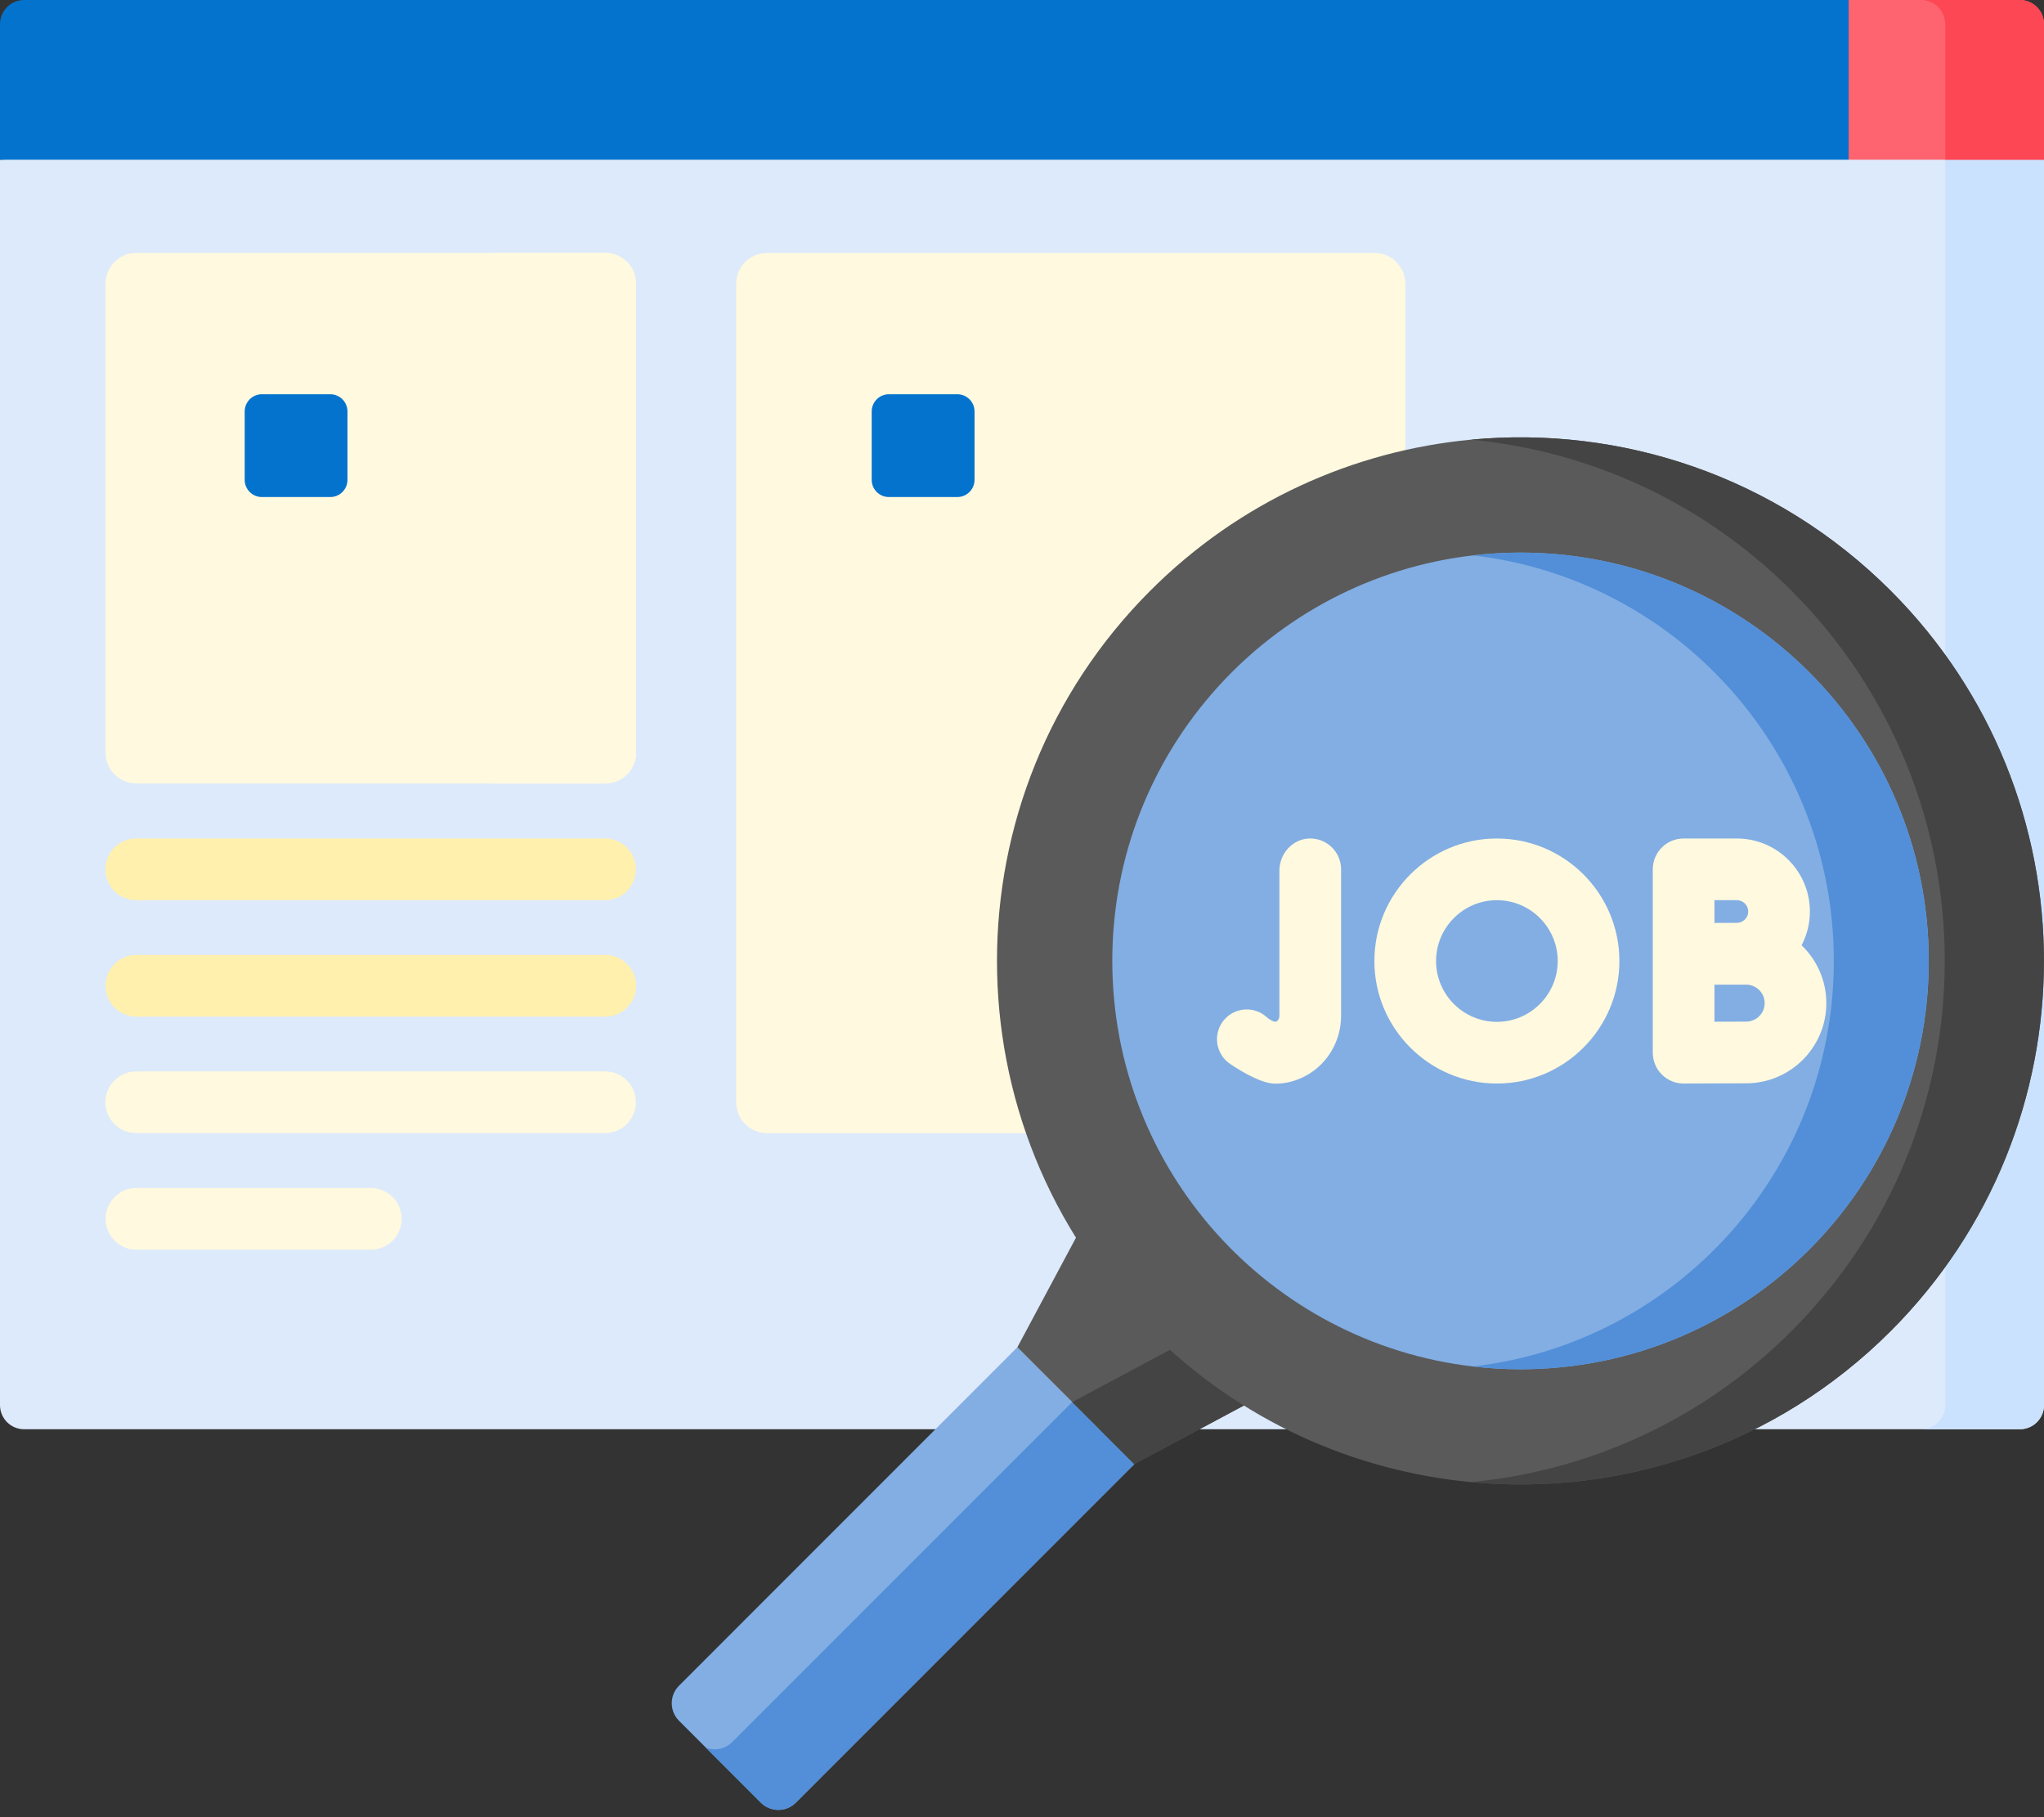 <svg width="45" height="40" viewBox="0 0 45 40" fill="none" xmlns="http://www.w3.org/2000/svg">
<rect x="0" y="0" width="45" height="40" fill="#333333" stroke="none"/>
<path d="M45 3.516V30.929C45 31.223 44.762 31.461 44.468 31.461H0.532C0.238 31.461 0 31.223 0 30.929V3.516L23.574 2.498L45 3.516Z" fill="#DDEAFB"/>
<path d="M45.001 3.514V30.927C45.001 31.221 44.763 31.459 44.469 31.459H42.293C42.587 31.459 42.825 31.221 42.825 30.927V2.979L45.001 3.514Z" fill="#CBE2FF"/>
<path d="M40.699 0L41.242 1.758L40.699 3.516H0V0.532C0 0.238 0.238 0 0.532 0H40.699Z" fill="#0473CE"/>
<path d="M45 0.532V3.516H40.699V0H44.468C44.762 0 45 0.238 45 0.532Z" fill="#FE646F"/>
<path d="M45.001 0.531V3.516H42.825V0.531C42.825 0.238 42.587 0 42.293 0H44.469C44.763 0 45.001 0.238 45.001 0.531Z" fill="#FD4755"/>
<path d="M14.004 6.245V16.567C14.004 16.942 13.7 17.246 13.325 17.246H3.003C2.628 17.246 2.324 16.942 2.324 16.567V6.245C2.324 5.871 2.628 5.566 3.003 5.566H13.325C13.7 5.566 14.004 5.871 14.004 6.245Z" fill="#FFF9DF"/>
<path d="M14.002 6.245V16.567C14.002 16.942 13.697 17.246 13.323 17.246H10.742C11.117 17.246 11.421 16.942 11.421 16.567V6.245C11.421 5.871 11.117 5.566 10.742 5.566H13.323C13.697 5.566 14.002 5.871 14.002 6.245Z" fill="#FFF9DF"/>
<path d="M7.271 10.941H5.766C5.557 10.941 5.387 10.771 5.387 10.562V9.057C5.387 8.848 5.557 8.678 5.766 8.678H7.271C7.48 8.678 7.65 8.848 7.65 9.057V10.562C7.65 10.771 7.48 10.941 7.271 10.941Z" fill="#0473CE"/>
<path d="M30.261 5.568H16.886C16.511 5.568 16.207 5.872 16.207 6.247V24.265C16.207 24.64 16.511 24.944 16.886 24.944H30.261C30.636 24.944 30.94 24.64 30.94 24.265V6.247C30.94 5.872 30.636 5.568 30.261 5.568Z" fill="#FFF9DF"/>
<path d="M21.075 10.941H19.571C19.361 10.941 19.191 10.771 19.191 10.562V9.057C19.191 8.848 19.361 8.678 19.571 8.678H21.075C21.285 8.678 21.455 8.848 21.455 9.057V10.562C21.455 10.771 21.285 10.941 21.075 10.941Z" fill="#0473CE"/>
<path d="M24.972 32.229L17.521 39.68C17.308 39.893 16.964 39.893 16.751 39.68L14.948 37.877C14.736 37.664 14.736 37.319 14.948 37.107L22.398 29.656L23.605 30.863L24.972 32.229Z" fill="#82AEE3"/>
<path d="M24.97 32.23L17.52 39.68C17.307 39.893 16.962 39.893 16.75 39.68L15.539 38.469C15.74 38.547 15.968 38.498 16.12 38.346L23.604 30.863L24.97 32.23Z" fill="#528FD8"/>
<path d="M23.605 30.862V30.863L22.398 29.656L23.605 30.862Z" fill="#528FD8"/>
<path d="M28.617 29.888L27.775 30.729L24.971 32.228L22.398 29.656L23.898 26.852L24.74 26.01L27.251 28.52L28.617 29.888Z" fill="#5A5A5A"/>
<path d="M28.618 29.889L27.776 30.73L24.972 32.229L23.605 30.863L26.41 29.363L27.252 28.521L28.618 29.889Z" fill="#444444"/>
<path d="M41.623 29.301C39.094 31.829 35.683 32.937 32.382 32.624C29.806 32.38 27.297 31.273 25.325 29.301C20.824 24.8 20.824 17.503 25.325 13.002C27.297 11.03 29.806 9.922 32.382 9.678C35.683 9.366 39.094 10.474 41.623 13.002C46.123 17.503 46.123 24.8 41.623 29.301Z" fill="#5A5A5A"/>
<path d="M41.624 29.301C39.095 31.829 35.684 32.937 32.383 32.624C34.958 32.38 37.467 31.273 39.44 29.301C43.94 24.8 43.94 17.503 39.44 13.002C37.467 11.03 34.958 9.922 32.383 9.678C35.684 9.366 39.095 10.474 41.624 13.002C46.124 17.503 46.124 24.8 41.624 29.301Z" fill="#444444"/>
<path d="M42.463 21.151C42.463 26.116 38.439 30.14 33.475 30.14C33.122 30.14 32.773 30.119 32.431 30.079C27.96 29.562 24.488 25.762 24.488 21.151C24.488 16.541 27.96 12.742 32.431 12.225C32.773 12.185 33.122 12.164 33.475 12.164C38.439 12.164 42.463 16.188 42.463 21.151Z" fill="#82AEE3"/>
<path d="M42.462 21.151C42.462 26.116 38.438 30.14 33.475 30.14C33.121 30.14 32.772 30.119 32.43 30.079C36.902 29.562 40.373 25.763 40.373 21.151C40.373 16.541 36.902 12.742 32.43 12.225C32.772 12.185 33.121 12.164 33.475 12.164C38.438 12.164 42.462 16.188 42.462 21.151Z" fill="#528FD8"/>
<path d="M28.08 23.854C27.811 23.854 27.422 23.647 27.087 23.423C26.741 23.192 26.691 22.704 26.986 22.41C27.232 22.166 27.627 22.155 27.885 22.387L27.898 22.398C27.914 22.414 28.046 22.516 28.102 22.485C28.141 22.463 28.167 22.415 28.167 22.362V19.165C28.167 18.793 28.454 18.468 28.825 18.457C29.21 18.446 29.525 18.754 29.525 19.136V22.362C29.525 22.908 29.233 23.411 28.761 23.673C28.527 23.802 28.297 23.854 28.08 23.854Z" fill="#FFF9DF"/>
<path d="M39.663 20.808C39.779 20.585 39.846 20.333 39.846 20.065C39.846 19.178 39.125 18.457 38.238 18.457H37.066C36.691 18.457 36.387 18.761 36.387 19.136V20.994V20.997V23.172C36.387 23.353 36.459 23.526 36.587 23.653C36.714 23.78 36.886 23.851 37.066 23.851H37.069C37.069 23.851 38.146 23.846 38.443 23.846C39.416 23.846 40.208 23.054 40.208 22.081C40.208 21.581 39.998 21.129 39.663 20.808ZM38.238 19.815C38.376 19.815 38.488 19.927 38.488 20.065C38.488 20.202 38.376 20.314 38.238 20.314C38.153 20.314 37.995 20.315 37.822 20.315H37.745V19.815H38.238V19.815ZM38.443 22.488C38.31 22.488 38.023 22.489 37.745 22.49V21.674C37.77 21.674 37.796 21.674 37.821 21.674H38.443C38.667 21.674 38.85 21.856 38.85 22.081C38.85 22.305 38.667 22.488 38.443 22.488Z" fill="#FFF9DF"/>
<path d="M32.955 18.457C31.468 18.457 30.258 19.667 30.258 21.154C30.258 22.641 31.468 23.851 32.955 23.851C34.442 23.851 35.652 22.641 35.652 21.154C35.652 19.667 34.442 18.457 32.955 18.457ZM32.955 22.493C32.217 22.493 31.616 21.892 31.616 21.154C31.616 20.416 32.217 19.815 32.955 19.815C33.693 19.815 34.294 20.416 34.294 21.154C34.294 21.892 33.693 22.493 32.955 22.493Z" fill="#FFF9DF"/>
<path d="M13.321 19.815H2.999C2.624 19.815 2.32 19.511 2.32 19.136C2.32 18.761 2.624 18.457 2.999 18.457H13.321C13.696 18.457 14 18.761 14 19.136C14 19.511 13.696 19.815 13.321 19.815Z" fill="#FFF0AD"/>
<path d="M13.325 22.378H3.003C2.628 22.378 2.324 22.074 2.324 21.699C2.324 21.323 2.628 21.02 3.003 21.02H13.325C13.7 21.02 14.004 21.323 14.004 21.699C14.004 22.074 13.7 22.378 13.325 22.378Z" fill="#FFF0AD"/>
<path d="M13.321 24.942H2.999C2.624 24.942 2.32 24.638 2.32 24.263C2.32 23.888 2.624 23.584 2.999 23.584H13.321C13.696 23.584 14 23.888 14 24.263C14 24.638 13.696 24.942 13.321 24.942Z" fill="#FFF9DF"/>
<path d="M8.164 27.509H3.003C2.628 27.509 2.324 27.205 2.324 26.829C2.324 26.454 2.628 26.15 3.003 26.15H8.164C8.539 26.15 8.843 26.454 8.843 26.829C8.843 27.205 8.539 27.509 8.164 27.509Z" fill="#FFF9DF"/>
</svg>
